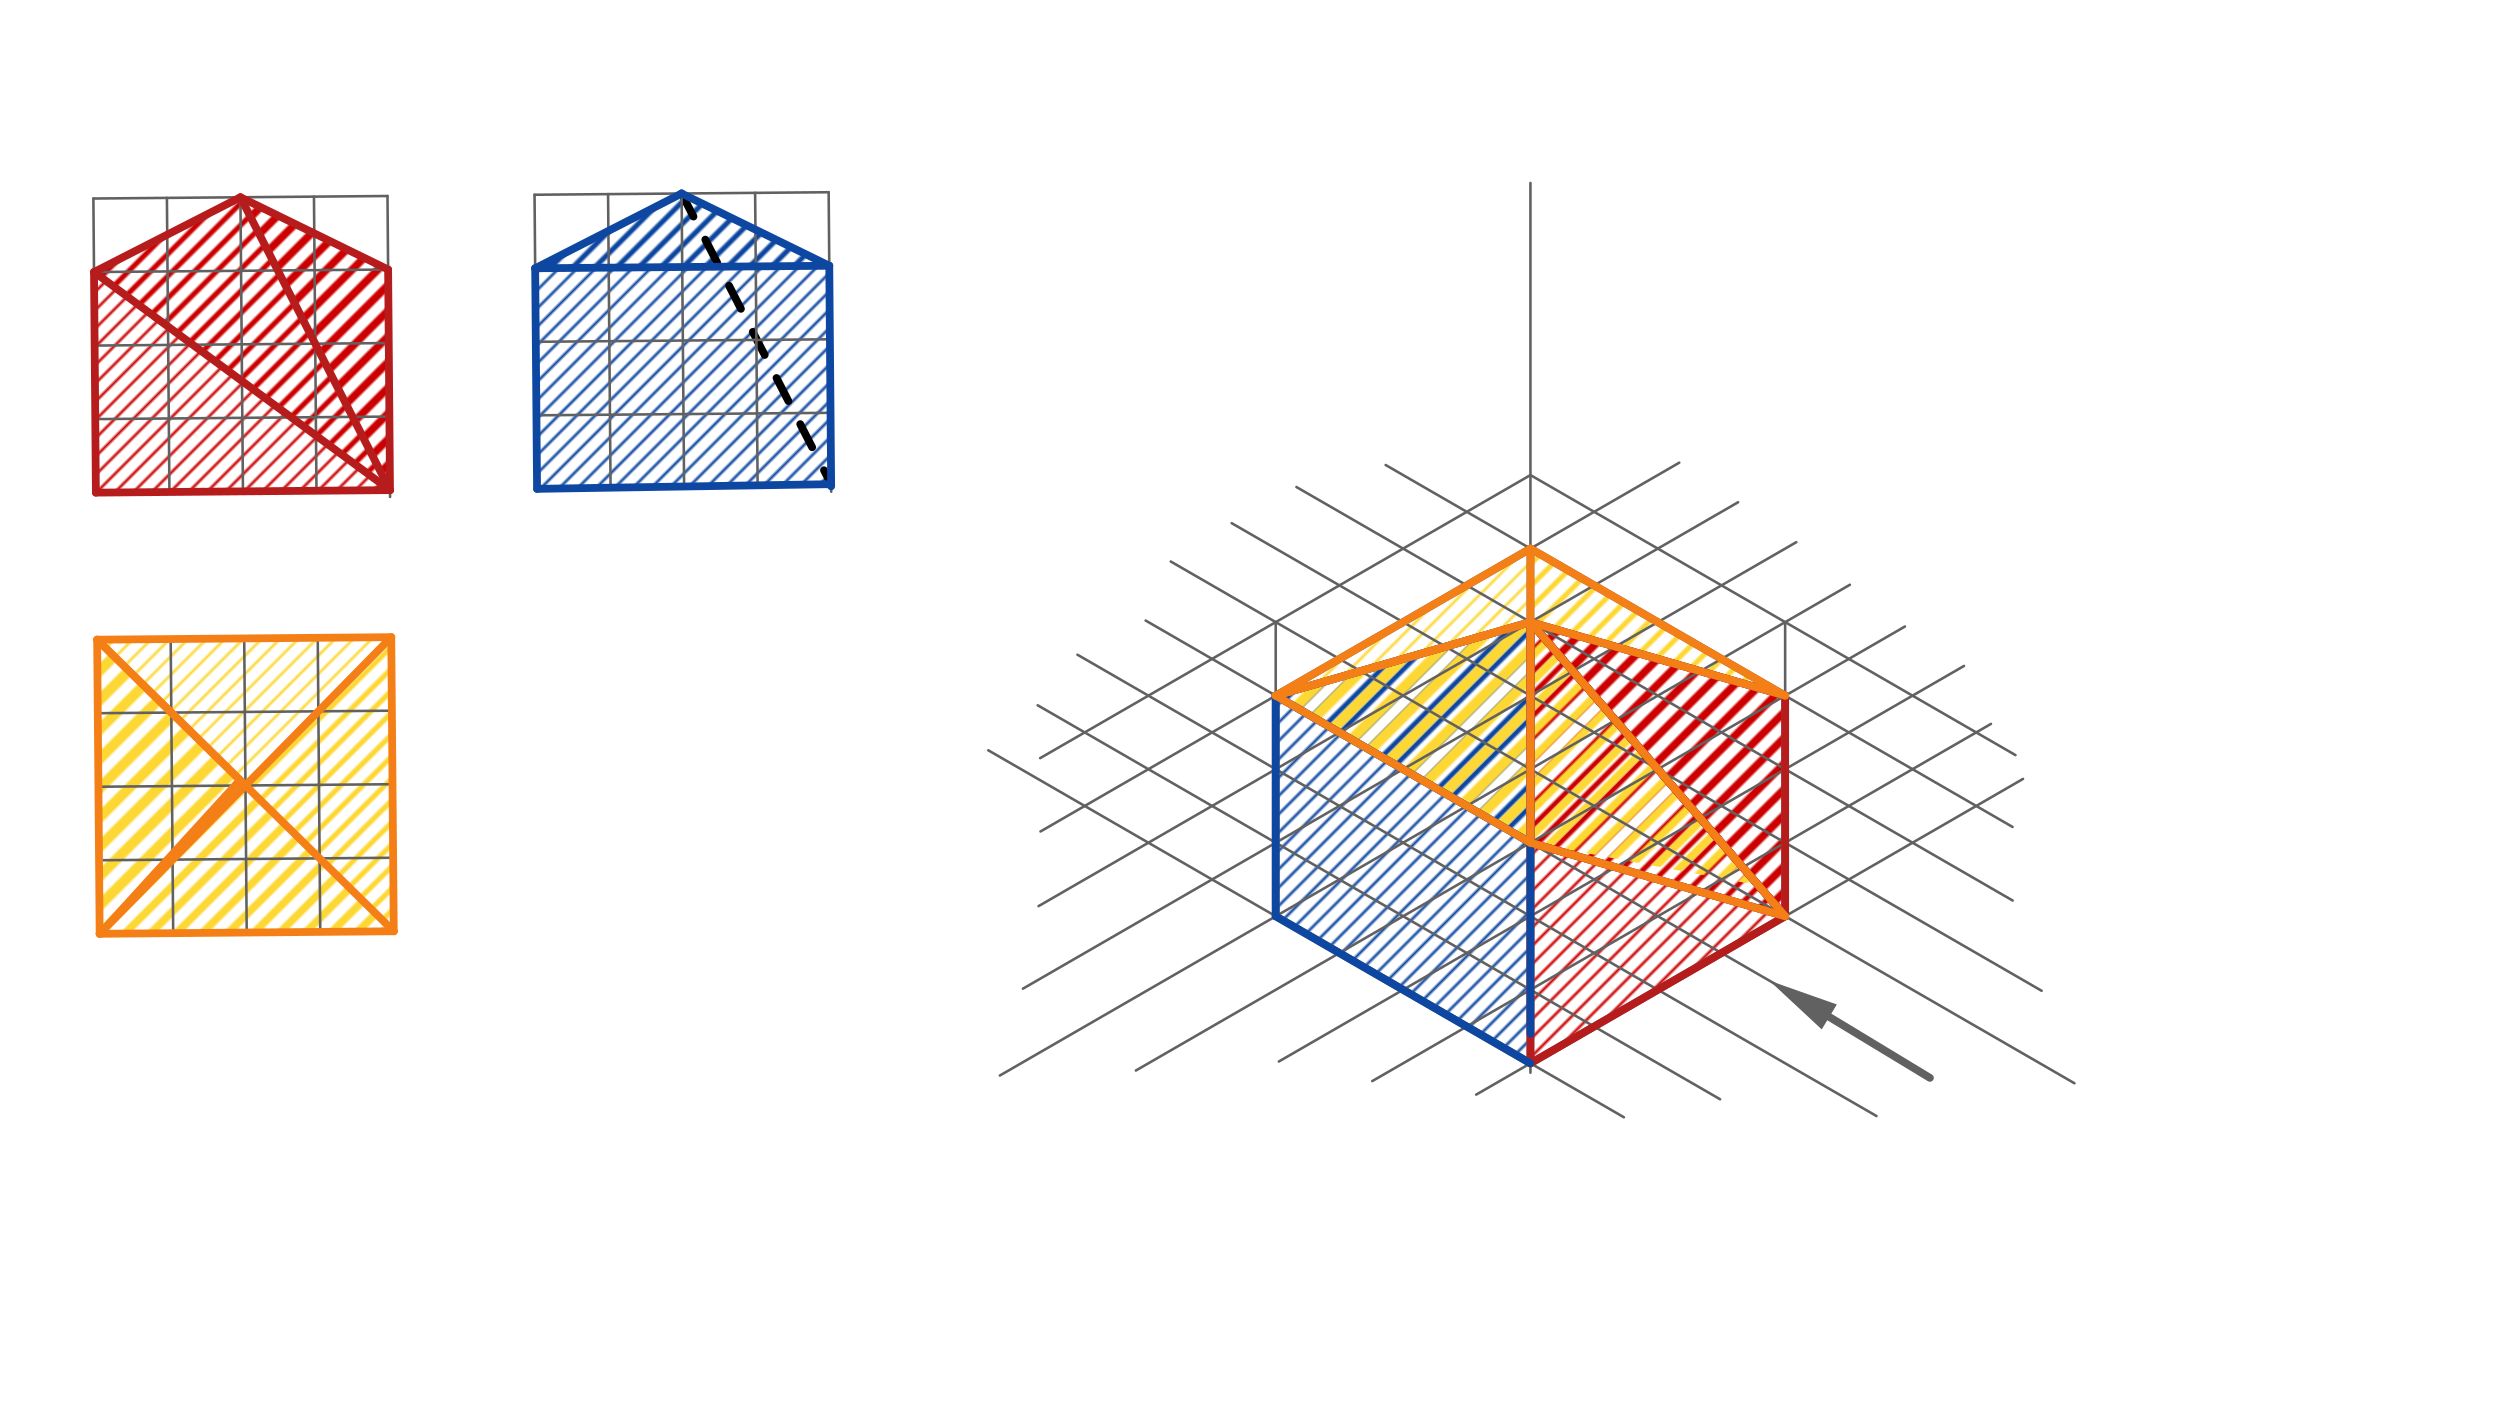 <svg xmlns="http://www.w3.org/2000/svg" class="svg--816" height="100%" preserveAspectRatio="xMidYMid meet" viewBox="0 0 963.78 541.417" width="100%"><defs><marker id="marker-arrow" markerHeight="16" markerUnits="userSpaceOnUse" markerWidth="24" orient="auto-start-reverse" refX="24" refY="4" viewBox="0 0 24 8"><path d="M 0 0 L 24 4 L 0 8 z" stroke="inherit"></path></marker></defs><g class="aux-layer--949"><g class="element--733"><defs><pattern height="5" id="fill_139_bho08d__pattern-stripes" patternTransform="rotate(-45)" patternUnits="userSpaceOnUse" width="5"><rect fill="#CC0000" height="1" transform="translate(0,0)" width="5"></rect></pattern></defs><g fill="url(#fill_139_bho08d__pattern-stripes)"><path d="M 590 324.878 L 688.195 353.224 L 590 409.917 L 590 324.878 Z" stroke="none"></path></g></g><g class="element--733"><defs><pattern height="5" id="fill_143_b0qnfb__pattern-stripes" patternTransform="rotate(-45)" patternUnits="userSpaceOnUse" width="5"><rect fill="#CC0000" height="1" transform="translate(0,0)" width="5"></rect></pattern></defs><g fill="url(#fill_143_b0qnfb__pattern-stripes)"><path d="M 36.242 104.877 L 150.351 188.944 L 36.969 189.913 L 36.242 104.877 Z" stroke="none"></path></g></g><g class="element--733"><defs><pattern height="6" id="fill_152_d79hef__pattern-stripes" patternTransform="rotate(-45)" patternUnits="userSpaceOnUse" width="6"><rect fill="#CC0000" height="2" transform="translate(0,0)" width="6"></rect></pattern></defs><g fill="url(#fill_152_d79hef__pattern-stripes)"><path d="M 590 239.838 L 688.195 353.224 L 590 324.878 L 590 239.838 Z" stroke="none"></path></g></g><g class="element--733"><defs><pattern height="6" id="fill_156_18mi6x__pattern-stripes" patternTransform="rotate(-45)" patternUnits="userSpaceOnUse" width="6"><rect fill="#CC0000" height="2" transform="translate(0,0)" width="6"></rect></pattern></defs><g fill="url(#fill_156_18mi6x__pattern-stripes)"><path d="M 92.691 76.047 L 150.351 188.944 L 36.242 104.877 L 92.691 76.047 Z" stroke="none"></path></g></g><g class="element--733"><defs><pattern height="7" id="fill_166_ci03xe__pattern-stripes" patternTransform="rotate(-45)" patternUnits="userSpaceOnUse" width="7"><rect fill="#CC0000" height="3" transform="translate(0,0)" width="7"></rect></pattern></defs><g fill="url(#fill_166_ci03xe__pattern-stripes)"><path d="M 590 239.838 L 688.195 268.185 L 688.195 353.224 L 590 239.838 Z" stroke="none"></path></g></g><g class="element--733"><defs><pattern height="7" id="fill_170_aazdy3__pattern-stripes" patternTransform="rotate(-45)" patternUnits="userSpaceOnUse" width="7"><rect fill="#CC0000" height="3" transform="translate(0,0)" width="7"></rect></pattern></defs><g fill="url(#fill_170_aazdy3__pattern-stripes)"><path d="M 92.691 76.047 L 149.624 103.908 L 150.33 186.524 L 92.691 76.047 Z" stroke="none"></path></g></g><g class="element--733"><defs><pattern height="5" id="fill_183_dnnisd__pattern-stripes" patternTransform="rotate(-45)" patternUnits="userSpaceOnUse" width="5"><rect fill="#0D47A1" height="1" transform="translate(0,0)" width="5"></rect></pattern></defs><g fill="url(#fill_183_dnnisd__pattern-stripes)"><path d="M 491.805 268.185 L 590 324.878 L 590 409.917 L 491.805 353.224 L 491.805 268.185 Z" stroke="none"></path></g></g><g class="element--733"><defs><pattern height="5" id="fill_188_fewm9t__pattern-stripes" patternTransform="rotate(-45)" patternUnits="userSpaceOnUse" width="5"><rect fill="#0D47A1" height="1" transform="translate(0,0)" width="5"></rect></pattern></defs><g fill="url(#fill_188_fewm9t__pattern-stripes)"><path d="M 206.315 103.423 L 319.696 102.454 L 320.416 186.65 L 207.042 188.459 L 206.315 103.423 Z" stroke="none"></path></g></g><g class="element--733"><defs><pattern height="6" id="fill_196_8ltf6x__pattern-stripes" patternTransform="rotate(-45)" patternUnits="userSpaceOnUse" width="6"><rect fill="#0D47A1" height="2" transform="translate(0,0)" width="6"></rect></pattern></defs><g fill="url(#fill_196_8ltf6x__pattern-stripes)"><path d="M 491.805 268.185 L 590 239.838 L 590 324.878 L 491.805 268.185 Z" stroke="none"></path></g></g><g class="element--733"><defs><pattern height="6" id="fill_200_4dgdod__pattern-stripes" patternTransform="rotate(-45)" patternUnits="userSpaceOnUse" width="6"><rect fill="#0D47A1" height="2" transform="translate(0,0)" width="6"></rect></pattern></defs><g fill="url(#fill_200_4dgdod__pattern-stripes)"><path d="M 206.315 103.423 L 262.763 74.593 L 319.696 102.454 L 205 102.531 Z" stroke="none"></path></g></g><g class="element--733"><defs><pattern height="5" id="fill_211_6jbsbu__pattern-stripes" patternTransform="rotate(-45)" patternUnits="userSpaceOnUse" width="5"><rect fill="#FDD835" height="1" transform="translate(0,0)" width="5"></rect></pattern></defs><g fill="url(#fill_211_6jbsbu__pattern-stripes)"><path d="M 491.805 268.185 L 590 211.492 L 590 239.838 L 491.805 268.185 Z" stroke="none"></path></g></g><g class="element--733"><defs><pattern height="5" id="fill_215_8ked8v__pattern-stripes" patternTransform="rotate(-45)" patternUnits="userSpaceOnUse" width="5"><rect fill="#FDD835" height="1" transform="translate(0,0)" width="5"></rect></pattern></defs><g fill="url(#fill_215_8ked8v__pattern-stripes)"><path d="M 37.454 246.604 L 150.835 245.635 L 94.629 302.81 L 37.454 246.604 Z" stroke="none"></path></g></g><g class="element--733"><defs><pattern height="6" id="fill_223_91asan__pattern-stripes" patternTransform="rotate(-45)" patternUnits="userSpaceOnUse" width="6"><rect fill="#FDD835" height="2" transform="translate(0,0)" width="6"></rect></pattern></defs><g fill="url(#fill_223_91asan__pattern-stripes)"><path d="M 590 211.492 L 688.195 268.185 L 590 239.838 L 590 211.492 Z" stroke="none"></path></g></g><g class="element--733"><defs><pattern height="6" id="fill_227_bsjnmq__pattern-stripes" patternTransform="rotate(-45)" patternUnits="userSpaceOnUse" width="6"><rect fill="#FDD835" height="2" transform="translate(0,0)" width="6"></rect></pattern></defs><g fill="url(#fill_227_bsjnmq__pattern-stripes)"><path d="M 150.835 245.635 L 151.804 359.016 L 94.629 302.81 L 150.835 245.635 Z" stroke="none"></path></g></g><g class="element--733"><defs><pattern height="7" id="fill_236_5iflgo__pattern-stripes" patternTransform="rotate(-45)" patternUnits="userSpaceOnUse" width="7"><rect fill="#FDD835" height="3" transform="translate(0,0)" width="7"></rect></pattern></defs><g fill="url(#fill_236_5iflgo__pattern-stripes)"><path d="M 590 239.838 L 677.897 341.333 L 590 324.878 L 590 239.838 Z" stroke="none"></path></g></g><g class="element--733"><defs><pattern height="7" id="fill_240_6kgrka__pattern-stripes" patternTransform="rotate(-45)" patternUnits="userSpaceOnUse" width="7"><rect fill="#FDD835" height="3" transform="translate(0,0)" width="7"></rect></pattern></defs><g fill="url(#fill_240_6kgrka__pattern-stripes)"><path d="M 94.629 302.81 L 38.423 359.985 L 151.804 359.016 L 94.629 302.81 Z" stroke="none"></path></g></g><g class="element--733"><defs><pattern height="8" id="fill_251_d3uz75__pattern-stripes" patternTransform="rotate(-45)" patternUnits="userSpaceOnUse" width="8"><rect fill="#FDD835" height="4" transform="translate(0,0)" width="8"></rect></pattern></defs><g fill="url(#fill_251_d3uz75__pattern-stripes)"><path d="M 590 239.838 L 491.805 268.185 L 590 324.878 L 590 239.838 Z" stroke="none"></path></g></g><g class="element--733"><defs><pattern height="8" id="fill_255_dxshzm__pattern-stripes" patternTransform="rotate(-45)" patternUnits="userSpaceOnUse" width="8"><rect fill="#FDD835" height="4" transform="translate(0,0)" width="8"></rect></pattern></defs><g fill="url(#fill_255_dxshzm__pattern-stripes)"><path d="M 37.454 246.604 L 92.512 300.729 L 38.423 359.985 L 37.454 246.604 Z" stroke="none"></path></g></g><g class="element--733"><line stroke="#B71C1C" stroke-dasharray="none" stroke-linecap="round" stroke-width="3" x1="590" x2="590" y1="324.878" y2="239.838"></line></g><g class="element--733"><line stroke="#B71C1C" stroke-dasharray="none" stroke-linecap="round" stroke-width="3" x1="688.195" x2="590" y1="353.224" y2="239.838"></line></g><g class="element--733"><line stroke="#000000" stroke-dasharray="10" stroke-linecap="round" stroke-width="3" x1="262.763" x2="320.416" y1="74.593" y2="186.65"></line></g><g class="element--733"><line stroke="#F57F17" stroke-dasharray="none" stroke-linecap="round" stroke-width="3" x1="590" x2="491.805" y1="239.838" y2="268.185"></line></g></g><g class="main-layer--75a"><g class="element--733"><line stroke="#616161" stroke-dasharray="none" stroke-linecap="round" stroke-width="1" x1="36" x2="149.382" y1="76.531" y2="75.562"></line></g><g class="element--733"><line stroke="#616161" stroke-dasharray="none" stroke-linecap="round" stroke-width="1" x1="149.382" x2="150.373" y1="75.562" y2="191.579"></line></g><g class="element--733"><line stroke="#616161" stroke-dasharray="none" stroke-linecap="round" stroke-width="1" x1="36" x2="36.975" y1="76.531" y2="190.634"></line></g><g class="element--733"><line stroke="#616161" stroke-dasharray="none" stroke-linecap="round" stroke-width="1" x1="149.624" x2="36.242" y1="103.908" y2="104.877"></line></g><g class="element--733"><line stroke="#616161" stroke-dasharray="none" stroke-linecap="round" stroke-width="1" x1="149.866" x2="36.485" y1="132.253" y2="133.222"></line></g><g class="element--733"><line stroke="#616161" stroke-dasharray="none" stroke-linecap="round" stroke-width="1" x1="150.108" x2="36.727" y1="160.598" y2="161.568"></line></g><g class="element--733"><line stroke="#616161" stroke-dasharray="none" stroke-linecap="round" stroke-width="1" x1="150.351" x2="36.969" y1="188.944" y2="189.913"></line></g><g class="element--733"><line stroke="#616161" stroke-dasharray="none" stroke-linecap="round" stroke-width="1" x1="64.345" x2="65.314" y1="76.289" y2="189.671"></line></g><g class="element--733"><line stroke="#616161" stroke-dasharray="none" stroke-linecap="round" stroke-width="1" x1="92.691" x2="93.66" y1="76.047" y2="189.428"></line></g><g class="element--733"><line stroke="#616161" stroke-dasharray="none" stroke-linecap="round" stroke-width="1" x1="121.036" x2="122.005" y1="75.804" y2="189.186"></line></g><g class="element--733"><line stroke="#616161" stroke-dasharray="none" stroke-linecap="round" stroke-width="1" x1="319.454" x2="320.441" y1="74.109" y2="189.553"></line></g><g class="element--733"><line stroke="#616161" stroke-dasharray="none" stroke-linecap="round" stroke-width="1" x1="319.696" x2="206.315" y1="102.454" y2="103.423"></line></g><g class="element--733"><line stroke="#616161" stroke-dasharray="none" stroke-linecap="round" stroke-width="1" x1="319.939" x2="206.557" y1="130.799" y2="131.768"></line></g><g class="element--733"><line stroke="#616161" stroke-dasharray="none" stroke-linecap="round" stroke-width="1" x1="320.181" x2="206.799" y1="159.145" y2="160.114"></line></g><g class="element--733"><line stroke="#616161" stroke-dasharray="none" stroke-linecap="round" stroke-width="1" x1="320.423" x2="207.042" y1="187.49" y2="188.459"></line></g><g class="element--733"><line stroke="#616161" stroke-dasharray="none" stroke-linecap="round" stroke-width="1" x1="207.042" x2="206.073" y1="188.459" y2="75.078"></line></g><g class="element--733"><line stroke="#616161" stroke-dasharray="none" stroke-linecap="round" stroke-width="1" x1="234.418" x2="235.387" y1="74.835" y2="188.217"></line></g><g class="element--733"><line stroke="#616161" stroke-dasharray="none" stroke-linecap="round" stroke-width="1" x1="262.763" x2="263.732" y1="74.593" y2="187.975"></line></g><g class="element--733"><line stroke="#616161" stroke-dasharray="none" stroke-linecap="round" stroke-width="1" x1="291.109" x2="292.078" y1="74.351" y2="187.733"></line></g><g class="element--733"><line stroke="#616161" stroke-dasharray="none" stroke-linecap="round" stroke-width="1" x1="206.073" x2="319.454" y1="75.078" y2="74.109"></line></g><g class="element--733"><line stroke="#616161" stroke-dasharray="none" stroke-linecap="round" stroke-width="1" x1="151.078" x2="37.696" y1="273.98" y2="274.949"></line></g><g class="element--733"><line stroke="#616161" stroke-dasharray="none" stroke-linecap="round" stroke-width="1" x1="151.32" x2="37.938" y1="302.326" y2="303.295"></line></g><g class="element--733"><line stroke="#616161" stroke-dasharray="none" stroke-linecap="round" stroke-width="1" x1="151.562" x2="38.18" y1="330.671" y2="331.64"></line></g><g class="element--733"><line stroke="#616161" stroke-dasharray="none" stroke-linecap="round" stroke-width="1" x1="65.799" x2="66.768" y1="246.362" y2="359.743"></line></g><g class="element--733"><line stroke="#616161" stroke-dasharray="none" stroke-linecap="round" stroke-width="1" x1="94.144" x2="95.113" y1="246.119" y2="359.501"></line></g><g class="element--733"><line stroke="#616161" stroke-dasharray="none" stroke-linecap="round" stroke-width="1" x1="122.49" x2="123.459" y1="245.877" y2="359.259"></line></g><g class="element--733"><line stroke="#616161" stroke-dasharray="none" stroke-linecap="round" stroke-width="1" x1="151.804" x2="150.835" y1="359.016" y2="245.635"></line></g><g class="element--733"><line stroke="#616161" stroke-dasharray="none" stroke-linecap="round" stroke-width="1" x1="37.454" x2="150.835" y1="246.604" y2="245.635"></line></g><g class="element--733"><line stroke="#616161" stroke-dasharray="none" stroke-linecap="round" stroke-width="1" x1="37.454" x2="38.423" y1="246.604" y2="359.985"></line></g><g class="element--733"><line stroke="#616161" stroke-dasharray="none" stroke-linecap="round" stroke-width="1" x1="38.423" x2="151.804" y1="359.985" y2="359.016"></line></g><g class="element--733"><line stroke="#616161" stroke-dasharray="none" stroke-linecap="round" stroke-width="1" x1="590" x2="590" y1="70.531" y2="296.531"></line></g><g class="element--733"><line stroke="#616161" stroke-dasharray="none" stroke-linecap="round" stroke-width="1" x1="590" x2="385.471" y1="296.531" y2="414.616"></line></g><g class="element--733"><line stroke="#616161" stroke-dasharray="none" stroke-linecap="round" stroke-width="1" x1="590" x2="799.716" y1="296.531" y2="417.611"></line></g><g class="element--733"><line stroke="#616161" stroke-dasharray="none" stroke-linecap="round" stroke-width="1" x1="590" x2="394.361" y1="268.185" y2="381.137"></line></g><g class="element--733"><line stroke="#616161" stroke-dasharray="none" stroke-linecap="round" stroke-width="1" x1="590" x2="400.381" y1="239.838" y2="349.315"></line></g><g class="element--733"><line stroke="#616161" stroke-dasharray="none" stroke-linecap="round" stroke-width="1" x1="590" x2="401.128" y1="211.492" y2="320.537"></line></g><g class="element--733"><line stroke="#616161" stroke-dasharray="none" stroke-linecap="round" stroke-width="1" x1="590" x2="401.001" y1="183.145" y2="292.264"></line></g><g class="element--733"><line stroke="#616161" stroke-dasharray="none" stroke-linecap="round" stroke-width="1" x1="590" x2="787.063" y1="268.185" y2="381.959"></line></g><g class="element--733"><line stroke="#616161" stroke-dasharray="none" stroke-linecap="round" stroke-width="1" x1="590" x2="775.9" y1="239.838" y2="347.168"></line></g><g class="element--733"><line stroke="#616161" stroke-dasharray="none" stroke-linecap="round" stroke-width="1" x1="590" x2="775.849" y1="211.492" y2="318.792"></line></g><g class="element--733"><line stroke="#616161" stroke-dasharray="none" stroke-linecap="round" stroke-width="1" x1="590" x2="776.981" y1="183.145" y2="291.099"></line></g><g class="element--733"><line stroke="#616161" stroke-dasharray="none" stroke-linecap="round" stroke-width="1" x1="614.549" x2="437.898" y1="310.704" y2="412.694"></line></g><g class="element--733"><line stroke="#616161" stroke-dasharray="none" stroke-linecap="round" stroke-width="1" x1="639.098" x2="493.015" y1="324.878" y2="409.218"></line></g><g class="element--733"><line stroke="#616161" stroke-dasharray="none" stroke-linecap="round" stroke-width="1" x1="663.646" x2="529.018" y1="339.051" y2="416.778"></line></g><g class="element--733"><line stroke="#616161" stroke-dasharray="none" stroke-linecap="round" stroke-width="1" x1="688.195" x2="569.105" y1="353.224" y2="421.981"></line></g><g class="element--733"><line stroke="#616161" stroke-dasharray="none" stroke-linecap="round" stroke-width="1" x1="565.451" x2="716.277" y1="310.704" y2="397.784"></line></g><g class="element--733"><line stroke="#616161" stroke-dasharray="none" stroke-linecap="round" stroke-width="1" x1="540.902" x2="723.403" y1="324.878" y2="430.245"></line></g><g class="element--733"><line stroke="#616161" stroke-dasharray="none" stroke-linecap="round" stroke-width="1" x1="516.354" x2="663.098" y1="339.051" y2="423.774"></line></g><g class="element--733"><line stroke="#616161" stroke-dasharray="none" stroke-linecap="round" stroke-width="1" x1="491.805" x2="626.019" y1="353.224" y2="430.713"></line></g><g class="element--733"><line stroke="#616161" stroke-dasharray="none" stroke-linecap="round" stroke-width="1" x1="491.805" x2="381.005" y1="353.224" y2="289.254"></line></g><g class="element--733"><line stroke="#616161" stroke-dasharray="none" stroke-linecap="round" stroke-width="1" x1="516.354" x2="400.053" y1="339.051" y2="271.904"></line></g><g class="element--733"><line stroke="#616161" stroke-dasharray="none" stroke-linecap="round" stroke-width="1" x1="540.902" x2="415.381" y1="324.878" y2="252.408"></line></g><g class="element--733"><line stroke="#616161" stroke-dasharray="none" stroke-linecap="round" stroke-width="1" x1="565.451" x2="441.673" y1="310.704" y2="239.241"></line></g><g class="element--733"><line stroke="#616161" stroke-dasharray="none" stroke-linecap="round" stroke-width="1" x1="590" x2="451.341" y1="296.531" y2="216.476"></line></g><g class="element--733"><line stroke="#616161" stroke-dasharray="none" stroke-linecap="round" stroke-width="1" x1="590" x2="474.834" y1="268.185" y2="201.694"></line></g><g class="element--733"><line stroke="#616161" stroke-dasharray="none" stroke-linecap="round" stroke-width="1" x1="590" x2="499.797" y1="239.838" y2="187.759"></line></g><g class="element--733"><line stroke="#616161" stroke-dasharray="none" stroke-linecap="round" stroke-width="1" x1="590" x2="534.192" y1="211.492" y2="179.271"></line></g><g class="element--733"><line stroke="#616161" stroke-dasharray="none" stroke-linecap="round" stroke-width="1" x1="590" x2="647.362" y1="211.492" y2="178.374"></line></g><g class="element--733"><line stroke="#616161" stroke-dasharray="none" stroke-linecap="round" stroke-width="1" x1="590" x2="670.043" y1="239.838" y2="193.625"></line></g><g class="element--733"><line stroke="#616161" stroke-dasharray="none" stroke-linecap="round" stroke-width="1" x1="590" x2="692.492" y1="268.185" y2="209.011"></line></g><g class="element--733"><line stroke="#616161" stroke-dasharray="none" stroke-linecap="round" stroke-width="1" x1="590" x2="713.155" y1="296.531" y2="225.427"></line></g><g class="element--733"><line stroke="#616161" stroke-dasharray="none" stroke-linecap="round" stroke-width="1" x1="614.549" x2="734.376" y1="310.704" y2="241.522"></line></g><g class="element--733"><line stroke="#616161" stroke-dasharray="none" stroke-linecap="round" stroke-width="1" x1="639.098" x2="757.137" y1="324.878" y2="256.728"></line></g><g class="element--733"><line stroke="#616161" stroke-dasharray="none" stroke-linecap="round" stroke-width="1" x1="663.646" x2="767.529" y1="339.051" y2="279.074"></line></g><g class="element--733"><line stroke="#616161" stroke-dasharray="none" stroke-linecap="round" stroke-width="1" x1="688.195" x2="779.888" y1="353.224" y2="300.285"></line></g><g class="element--733"><line stroke="#616161" stroke-dasharray="none" stroke-linecap="round" stroke-width="1" x1="491.805" x2="491.805" y1="353.224" y2="239.838"></line></g><g class="element--733"><line stroke="#616161" stroke-dasharray="none" stroke-linecap="round" stroke-width="1" x1="688.195" x2="688.195" y1="353.224" y2="239.838"></line></g><g class="element--733"><line stroke="#616161" stroke-dasharray="none" stroke-linecap="round" stroke-width="1" x1="590" x2="590" y1="296.531" y2="413.531"></line></g><g class="element--733"><line stroke="#616161" stroke-dasharray="none" stroke-linecap="round" stroke-width="3" x1="491.805" x2="590" y1="268.185" y2="211.492"></line></g><g class="element--733"><line stroke="#616161" stroke-dasharray="none" stroke-linecap="round" stroke-width="3" x1="491.805" x2="590" y1="268.185" y2="239.838"></line></g><g class="element--733"><line stroke="#616161" stroke-dasharray="none" stroke-linecap="round" stroke-width="3" x1="590" x2="590" y1="239.838" y2="324.878"></line></g><g class="element--733"><line stroke="#616161" stroke-dasharray="none" stroke-linecap="round" stroke-width="3" x1="491.805" x2="590" y1="268.185" y2="324.878"></line></g><g class="element--733"><line stroke="#616161" stroke-dasharray="none" stroke-linecap="round" stroke-width="3" x1="491.805" x2="491.805" y1="268.185" y2="353.224"></line></g><g class="element--733"><line stroke="#616161" stroke-dasharray="none" stroke-linecap="round" stroke-width="3" x1="491.805" x2="590" y1="353.224" y2="409.917"></line></g><g class="element--733"><line stroke="#616161" stroke-dasharray="none" stroke-linecap="round" stroke-width="3" x1="590" x2="590" y1="324.878" y2="409.917"></line></g><g class="element--733"><line stroke="#616161" stroke-dasharray="none" stroke-linecap="round" stroke-width="3" x1="590" x2="688.195" y1="324.878" y2="353.224"></line></g><g class="element--733"><line stroke="#616161" stroke-dasharray="none" stroke-linecap="round" stroke-width="3" x1="590" x2="688.195" y1="239.838" y2="268.185"></line></g><g class="element--733"><line stroke="#616161" stroke-dasharray="none" stroke-linecap="round" stroke-width="3" x1="590" x2="590" y1="239.838" y2="211.492"></line></g><g class="element--733"><line stroke="#616161" stroke-dasharray="none" stroke-linecap="round" stroke-width="3" x1="590" x2="688.195" y1="211.492" y2="268.185"></line></g><g class="element--733"><line stroke="#616161" stroke-dasharray="none" stroke-linecap="round" stroke-width="3" x1="590" x2="688.195" y1="239.838" y2="353.224"></line></g><g class="element--733"><line stroke="#616161" stroke-dasharray="none" stroke-linecap="round" stroke-width="3" x1="688.195" x2="688.195" y1="268.185" y2="353.224"></line></g><g class="element--733"><line stroke="#616161" stroke-dasharray="none" stroke-linecap="round" stroke-width="3" x1="688.195" x2="590" y1="353.224" y2="409.917"></line></g><g class="element--733"><line stroke="#616161" stroke-dasharray="none" stroke-linecap="round" stroke-width="3" x1="705.213" x2="744" y1="392.046" y2="415.531"></line><path d="M682.117,378.061 l27,5.625 l0,-11.25 z" fill="#616161" stroke="#616161" stroke-width="0" transform="rotate(31.195, 682.117, 378.061)"></path></g><g class="element--733"><line stroke="#B71C1C" stroke-dasharray="none" stroke-linecap="round" stroke-width="3" x1="590" x2="590" y1="409.917" y2="324.878"></line></g><g class="element--733"><line stroke="#B71C1C" stroke-dasharray="none" stroke-linecap="round" stroke-width="3" x1="590" x2="688.195" y1="324.878" y2="353.224"></line></g><g class="element--733"><line stroke="#B71C1C" stroke-dasharray="none" stroke-linecap="round" stroke-width="3" x1="688.195" x2="590" y1="353.224" y2="409.917"></line></g><g class="element--733"><line stroke="#B71C1C" stroke-dasharray="none" stroke-linecap="round" stroke-width="3" x1="36.969" x2="36.242" y1="189.913" y2="104.877"></line></g><g class="element--733"><line stroke="#B71C1C" stroke-dasharray="none" stroke-linecap="round" stroke-width="3" x1="36.242" x2="150.351" y1="104.877" y2="188.944"></line></g><g class="element--733"><line stroke="#B71C1C" stroke-dasharray="none" stroke-linecap="round" stroke-width="3" x1="36.969" x2="150.351" y1="189.913" y2="188.944"></line></g><g class="element--733"><line stroke="#B71C1C" stroke-dasharray="none" stroke-linecap="round" stroke-width="3" x1="590" x2="590" y1="324.878" y2="239.838"></line></g><g class="element--733"><line stroke="#B71C1C" stroke-dasharray="none" stroke-linecap="round" stroke-width="3" x1="590" x2="688.195" y1="239.838" y2="353.224"></line></g><g class="element--733"><line stroke="#B71C1C" stroke-dasharray="none" stroke-linecap="round" stroke-width="3" x1="36.242" x2="92.691" y1="104.877" y2="76.047"></line></g><g class="element--733"><line stroke="#B71C1C" stroke-dasharray="none" stroke-linecap="round" stroke-width="3" x1="92.691" x2="150.351" y1="76.047" y2="188.944"></line></g><g class="element--733"><line stroke="#B71C1C" stroke-dasharray="none" stroke-linecap="round" stroke-width="3" x1="590" x2="688.195" y1="239.838" y2="268.185"></line></g><g class="element--733"><line stroke="#B71C1C" stroke-dasharray="none" stroke-linecap="round" stroke-width="3" x1="688.195" x2="688.195" y1="268.185" y2="353.224"></line></g><g class="element--733"><line stroke="#B71C1C" stroke-dasharray="none" stroke-linecap="round" stroke-width="3" x1="688.195" x2="590" y1="353.224" y2="239.838"></line></g><g class="element--733"><line stroke="#B71C1C" stroke-dasharray="none" stroke-linecap="round" stroke-width="3" x1="92.691" x2="149.624" y1="76.047" y2="103.908"></line></g><g class="element--733"><line stroke="#B71C1C" stroke-dasharray="none" stroke-linecap="round" stroke-width="3" x1="149.624" x2="150.351" y1="103.908" y2="188.944"></line></g><g class="element--733"><line stroke="#0D47A1" stroke-dasharray="none" stroke-linecap="round" stroke-width="3" x1="491.805" x2="491.805" y1="353.224" y2="268.185"></line></g><g class="element--733"><line stroke="#0D47A1" stroke-dasharray="none" stroke-linecap="round" stroke-width="3" x1="491.805" x2="590" y1="268.185" y2="324.878"></line></g><g class="element--733"><line stroke="#0D47A1" stroke-dasharray="none" stroke-linecap="round" stroke-width="3" x1="590" x2="590" y1="324.878" y2="398.531"></line></g><g class="element--733"><line stroke="#0D47A1" stroke-dasharray="none" stroke-linecap="round" stroke-width="3" x1="491.805" x2="590" y1="353.224" y2="409.917"></line></g><g class="element--733"><line stroke="#0D47A1" stroke-dasharray="none" stroke-linecap="round" stroke-width="3" x1="206.315" x2="207.042" y1="103.423" y2="188.459"></line></g><g class="element--733"><line stroke="#0D47A1" stroke-dasharray="none" stroke-linecap="round" stroke-width="3" x1="206.315" x2="319.696" y1="103.423" y2="102.454"></line></g><g class="element--733"><line stroke="#0D47A1" stroke-dasharray="none" stroke-linecap="round" stroke-width="3" x1="319.696" x2="320.423" y1="102.454" y2="187.49"></line></g><g class="element--733"><line stroke="#0D47A1" stroke-dasharray="none" stroke-linecap="round" stroke-width="3" x1="320.416" x2="207.042" y1="186.65" y2="188.459"></line></g><g class="element--733"><line stroke="#0D47A1" stroke-dasharray="none" stroke-linecap="round" stroke-width="3" x1="491.805" x2="590" y1="268.185" y2="239.838"></line></g><g class="element--733"><line stroke="#0D47A1" stroke-dasharray="none" stroke-linecap="round" stroke-width="3" x1="590" x2="590" y1="239.838" y2="324.878"></line></g><g class="element--733"><line stroke="#0D47A1" stroke-dasharray="none" stroke-linecap="round" stroke-width="3" x1="206.315" x2="262.763" y1="103.423" y2="74.593"></line></g><g class="element--733"><line stroke="#0D47A1" stroke-dasharray="none" stroke-linecap="round" stroke-width="3" x1="262.763" x2="319.696" y1="74.593" y2="102.454"></line></g><g class="element--733"><line stroke="#F57F17" stroke-dasharray="none" stroke-linecap="round" stroke-width="3" x1="491.805" x2="590" y1="268.185" y2="211.492"></line></g><g class="element--733"><line stroke="#F57F17" stroke-dasharray="none" stroke-linecap="round" stroke-width="3" x1="590" x2="590" y1="211.492" y2="239.838"></line></g><g class="element--733"><line stroke="#F57F17" stroke-dasharray="none" stroke-linecap="round" stroke-width="3" x1="590" x2="491.805" y1="239.838" y2="268.185"></line></g><g class="element--733"><line stroke="#F57F17" stroke-dasharray="none" stroke-linecap="round" stroke-width="3" x1="37.454" x2="94.629" y1="246.604" y2="302.81"></line></g><g class="element--733"><line stroke="#F57F17" stroke-dasharray="none" stroke-linecap="round" stroke-width="3" x1="94.629" x2="150.835" y1="302.81" y2="245.635"></line></g><g class="element--733"><line stroke="#F57F17" stroke-dasharray="none" stroke-linecap="round" stroke-width="3" x1="150.835" x2="37.454" y1="245.635" y2="246.604"></line></g><g class="element--733"><line stroke="#F57F17" stroke-dasharray="none" stroke-linecap="round" stroke-width="3" x1="590" x2="688.195" y1="211.492" y2="268.185"></line></g><g class="element--733"><line stroke="#F57F17" stroke-dasharray="none" stroke-linecap="round" stroke-width="3" x1="590" x2="688.195" y1="239.838" y2="268.185"></line></g><g class="element--733"><line stroke="#F57F17" stroke-dasharray="none" stroke-linecap="round" stroke-width="3" x1="94.629" x2="151.804" y1="302.81" y2="359.016"></line></g><g class="element--733"><line stroke="#F57F17" stroke-dasharray="none" stroke-linecap="round" stroke-width="3" x1="150.835" x2="151.804" y1="245.635" y2="359.016"></line></g><g class="element--733"><line stroke="#F57F17" stroke-dasharray="none" stroke-linecap="round" stroke-width="3" x1="590" x2="688.195" y1="324.878" y2="353.224"></line></g><g class="element--733"><line stroke="#F57F17" stroke-dasharray="none" stroke-linecap="round" stroke-width="3" x1="590" x2="688.195" y1="239.838" y2="353.224"></line></g><g class="element--733"><line stroke="#F57F17" stroke-dasharray="none" stroke-linecap="round" stroke-width="3" x1="590" x2="590" y1="239.838" y2="324.878"></line></g><g class="element--733"><line stroke="#F57F17" stroke-dasharray="none" stroke-linecap="round" stroke-width="3" x1="94.629" x2="38.423" y1="302.81" y2="359.985"></line></g><g class="element--733"><line stroke="#F57F17" stroke-dasharray="none" stroke-linecap="round" stroke-width="3" x1="38.423" x2="151.804" y1="359.985" y2="359.016"></line></g><g class="element--733"><line stroke="#F57F17" stroke-dasharray="none" stroke-linecap="round" stroke-width="3" x1="590" x2="491.805" y1="239.838" y2="268.185"></line></g><g class="element--733"><line stroke="#F57F17" stroke-dasharray="none" stroke-linecap="round" stroke-width="3" x1="491.805" x2="590" y1="268.185" y2="324.878"></line></g><g class="element--733"><line stroke="#F57F17" stroke-dasharray="none" stroke-linecap="round" stroke-width="3" x1="590" x2="590" y1="324.878" y2="239.838"></line></g><g class="element--733"><line stroke="#F57F17" stroke-dasharray="none" stroke-linecap="round" stroke-width="3" x1="37.454" x2="94.629" y1="246.604" y2="302.81"></line></g><g class="element--733"><line stroke="#F57F17" stroke-dasharray="none" stroke-linecap="round" stroke-width="3" x1="92.512" x2="38.423" y1="300.729" y2="359.985"></line></g><g class="element--733"><line stroke="#F57F17" stroke-dasharray="none" stroke-linecap="round" stroke-width="3" x1="38.423" x2="37.454" y1="359.985" y2="246.604"></line></g></g><g class="snaps-layer--ac6"></g><g class="temp-layer--52d"></g></svg>